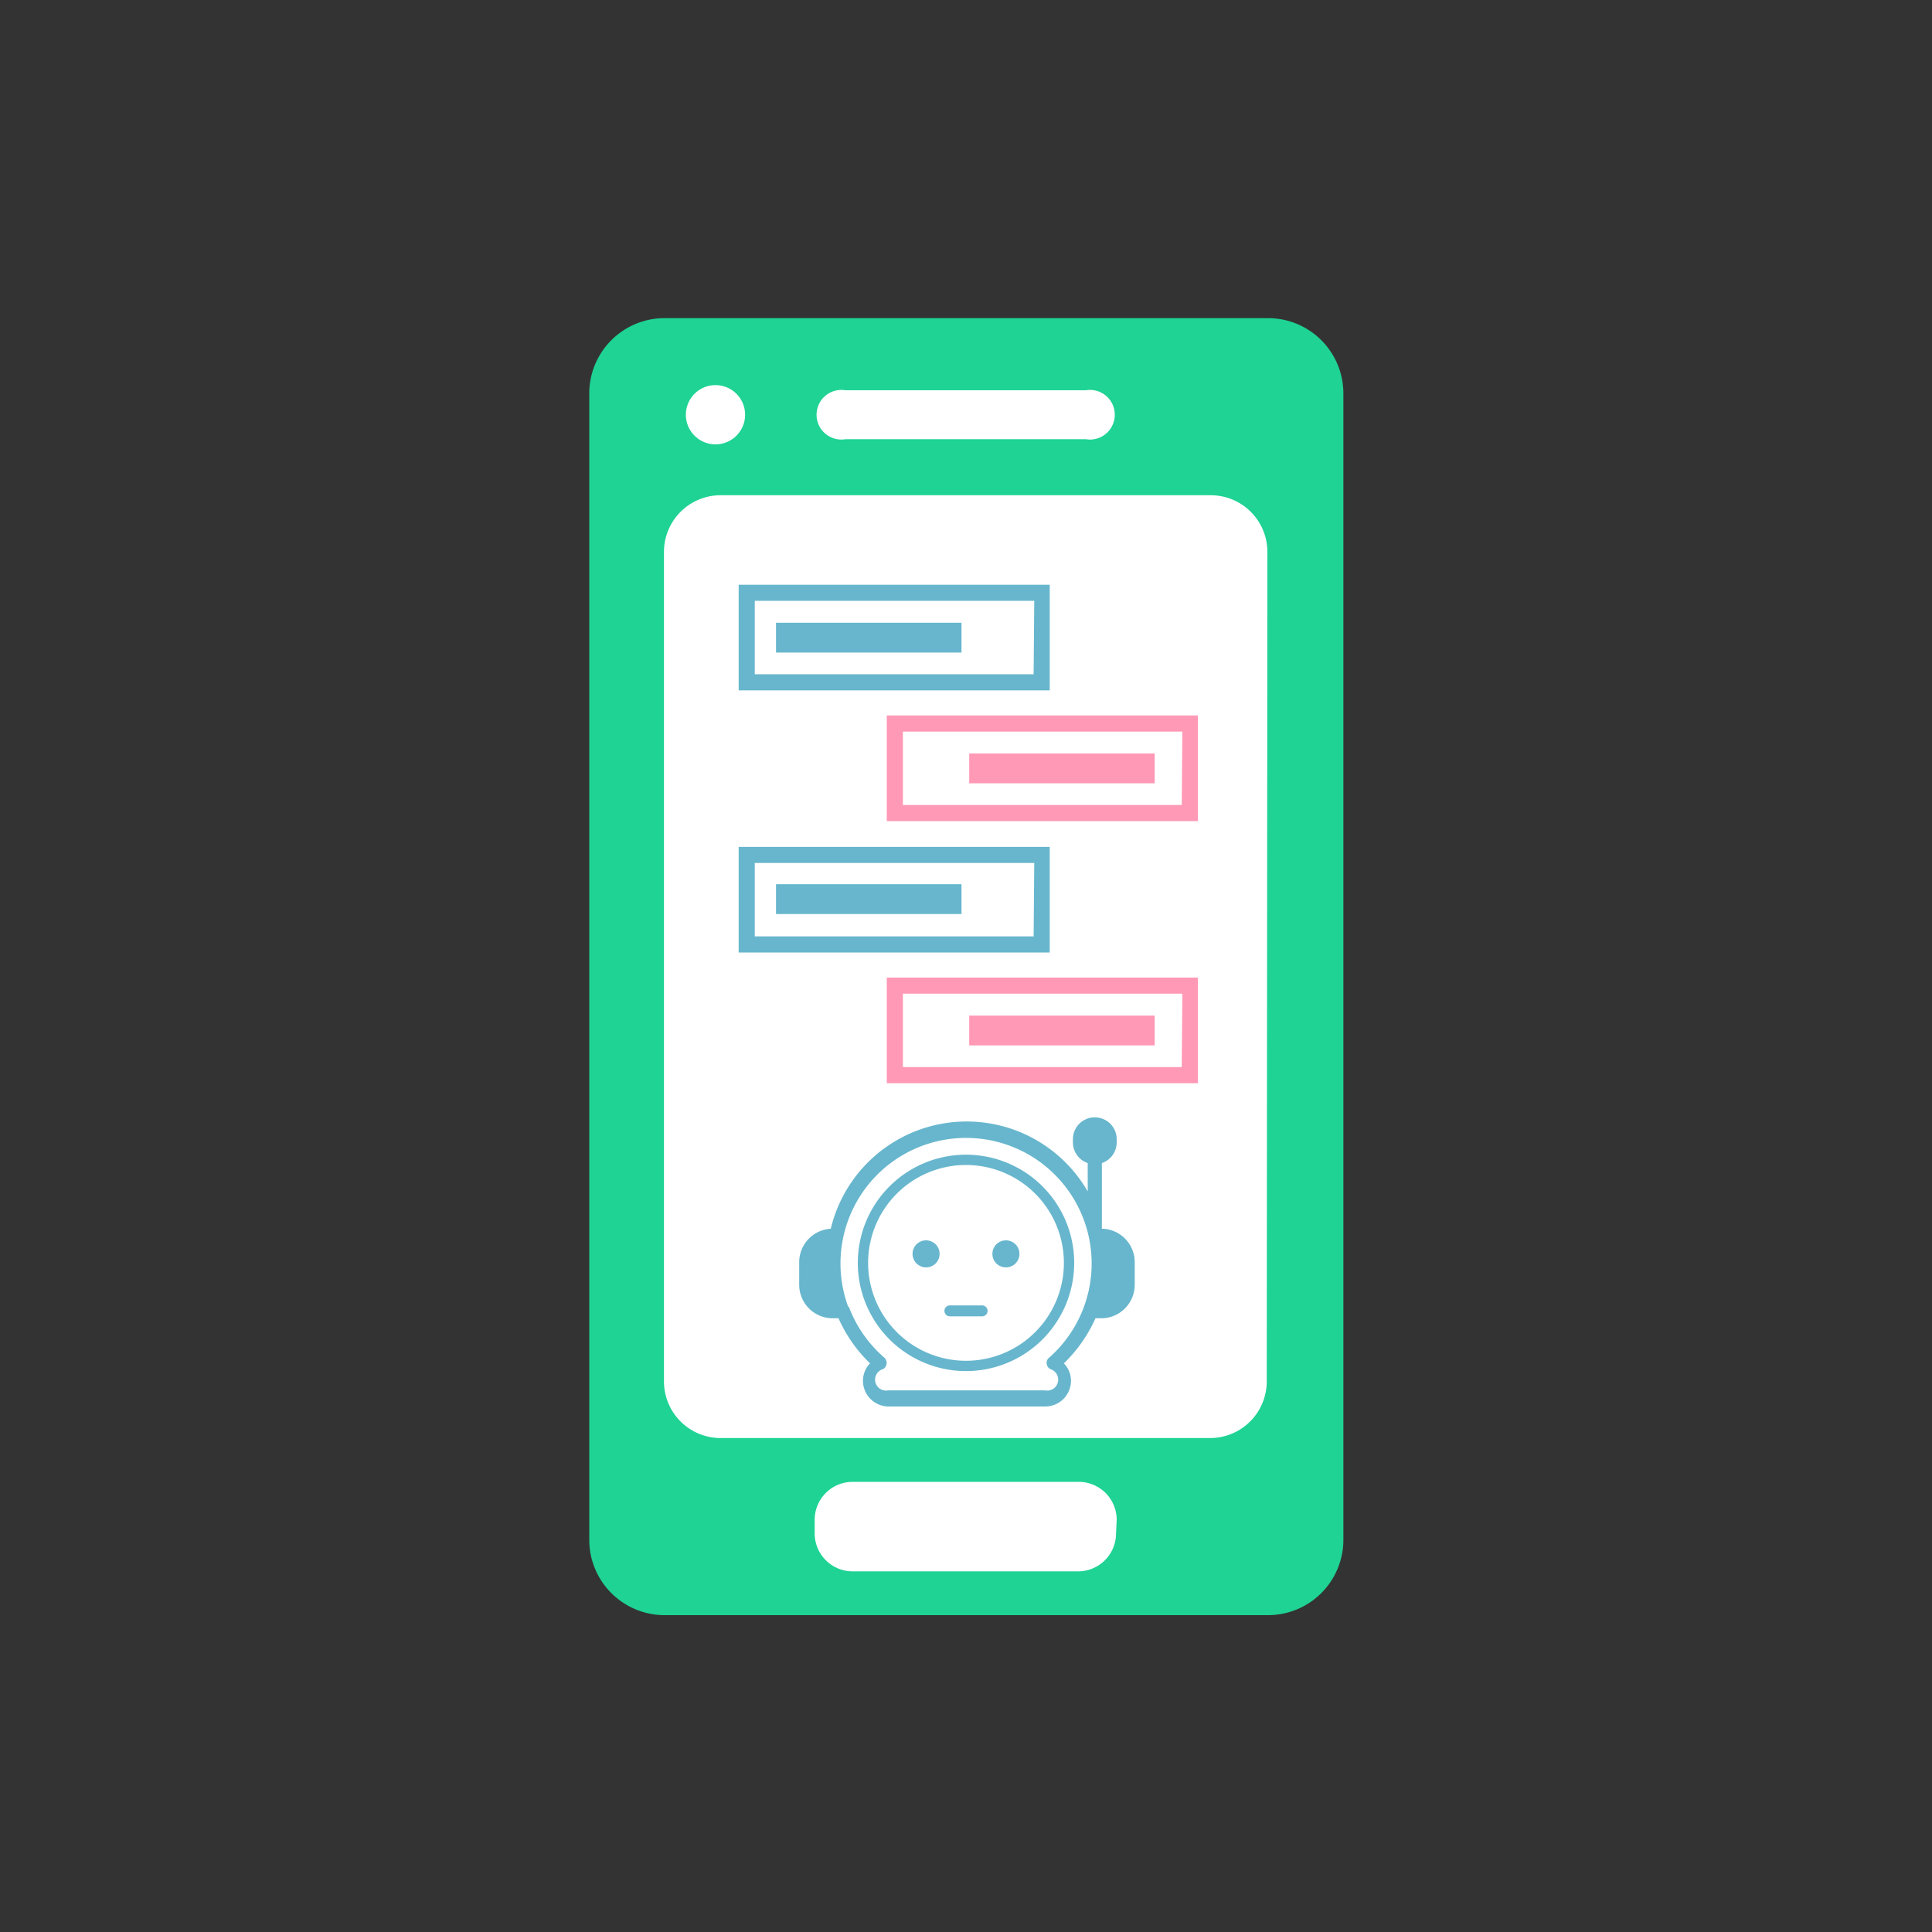 <svg height="180" viewBox="0 0 180 180" width="180" xmlns="http://www.w3.org/2000/svg" xmlns:xlink="http://www.w3.org/1999/xlink"><rect x="0" y="0" width="180" height="180" fill="#333333" stroke="none"/><clipPath id="a"><path d="m0 0h180v180h-180z"/></clipPath><g><path d="m59.7 31.44h60.6v117.102h-60.6z" fill="#fff"/><g clip-path="url(#a)"><path d="m154.68 49.4h-56.16a7.02 7.02 0 0 0 -7.02 7.02v106.8a7.02 7.02 0 0 0 7.02 7.02h56.22a7.02 7.02 0 0 0 7.02-7.02v-106.8a7.02 7.02 0 0 0 -7.02-7.02m-39.36 6.72h22.38a2.313 2.313 0 1 1 0 4.56h-22.38a2.313 2.313 0 1 1 0-4.56m-12.12-.48a2.76 2.76 0 1 1 -2.76 2.76 2.76 2.76 0 0 1 2.76-2.76m37.32 106.98a3.54 3.54 0 0 1 -3.54 3.54h-21a3.54 3.54 0 0 1 -3.54-3.54v-1.26a3.54 3.54 0 0 1 3.54-3.54h21.06a3.54 3.54 0 0 1 3.54 3.54zm14.04-14.16a5.28 5.28 0 0 1 -5.28 5.28h-45.6a5.28 5.28 0 0 1 -5.28-5.28v-77.28a5.28 5.28 0 0 1 5.28-5.28h45.66a5.28 5.28 0 0 1 5.28 5.28z" fill="#1ed394" transform="translate(-36.6 -19.76)"/><path d="m166.68 111.1h-28.98v9.84h28.98zm-1.5 8.34h-25.98v-6.84h26.04z" fill="#ff99b6" transform="translate(-55.08 -44.44)"/><path d="m0 0h17.28v2.778h-17.28z" fill="#ff99b6" transform="translate(90.3 70.2)"/><path d="m166.68 151.8h-28.98v9.84h28.98zm-1.5 8.34h-25.98v-6.84h26.04z" fill="#ff99b6" transform="translate(-55.08 -60.72)"/><path d="m0 0h17.28v2.778h-17.28z" fill="#ff99b6" transform="translate(90.3 94.62)"/><g fill="#67b6cd"><path d="m143.68 90.8h-28.98v9.84h28.98zm-1.5 8.34h-25.98v-6.84h26.04z" transform="translate(-45.88 -36.32)"/><path d="m0 0h17.28v2.778h-17.28z" transform="translate(72.3 58.02)"/><path d="m143.68 131.5h-28.98v9.84h28.98zm-1.5 8.34h-25.98v-6.84h26.04z" transform="translate(-45.88 -52.6)"/><path d="m0 0h17.28v2.778h-17.28z" transform="translate(72.3 82.38)"/><path d="m142.96 195.12a1.26 1.26 0 1 1 1.26-1.26 1.26 1.26 0 0 1 -1.26 1.26" transform="translate(-56.68 -77.04)"/><path d="m150.16 203.72h-3a.51.51 0 0 1 0-1.02h3a.51.51 0 1 1 0 1.02" transform="translate(-58.66 -81.08)"/><path d="m155.36 195.12a1.26 1.26 0 1 1 1.26-1.26 1.26 1.26 0 0 1 -1.26 1.26" transform="translate(-61.64 -77.04)"/><path d="m143.28 179.3a10.08 10.08 0 1 0 10.08 10.08 10.08 10.08 0 0 0 -10.08-10.08m0 19.2a9.12 9.12 0 1 1 9.12-9.12 9.12 9.12 0 0 1 -9.12 9.12" transform="translate(-53.28 -71.72)"/><path d="m169.42 177.44a.72.72 0 0 1 -.72-.72v-.3a.72.72 0 1 1 1.44 0v.3a.72.72 0 0 1 -.72.72" transform="translate(-67.48 -70.28)"/><path d="m152.3 183.88v-6.12a2.04 2.04 0 0 0 1.38-1.92v-.3a2.04 2.04 0 0 0 -4.08 0v.3a2.04 2.04 0 0 0 1.38 1.92v2.64a13.02 13.02 0 0 0 -23.94 3.48 3.12 3.12 0 0 0 -2.94 3.12v2.1a3.12 3.12 0 0 0 3.12 3.12h.54a13.38 13.38 0 0 0 2.94 4.2 2.34 2.34 0 0 0 -.66 1.62 2.4 2.4 0 0 0 2.4 2.4h14.58a2.4 2.4 0 0 0 2.4-2.4 2.34 2.34 0 0 0 -.66-1.62 13.38 13.38 0 0 0 2.94-4.2h.54a3.12 3.12 0 0 0 3.12-3.12v-2.1a3.12 3.12 0 0 0 -2.94-3.12m-5.04 12a.66.66 0 0 0 .12 1.08 1.02 1.02 0 0 1 -.48 1.98h-14.64a1.02 1.02 0 0 1 -.48-1.98.66.66 0 0 0 .12-1.08 11.76 11.76 0 0 1 -3.3-4.74h-.06a11.7 11.7 0 1 1 18.6 4.86" transform="translate(-49.64 -69.4)"/></g></g></g></svg>